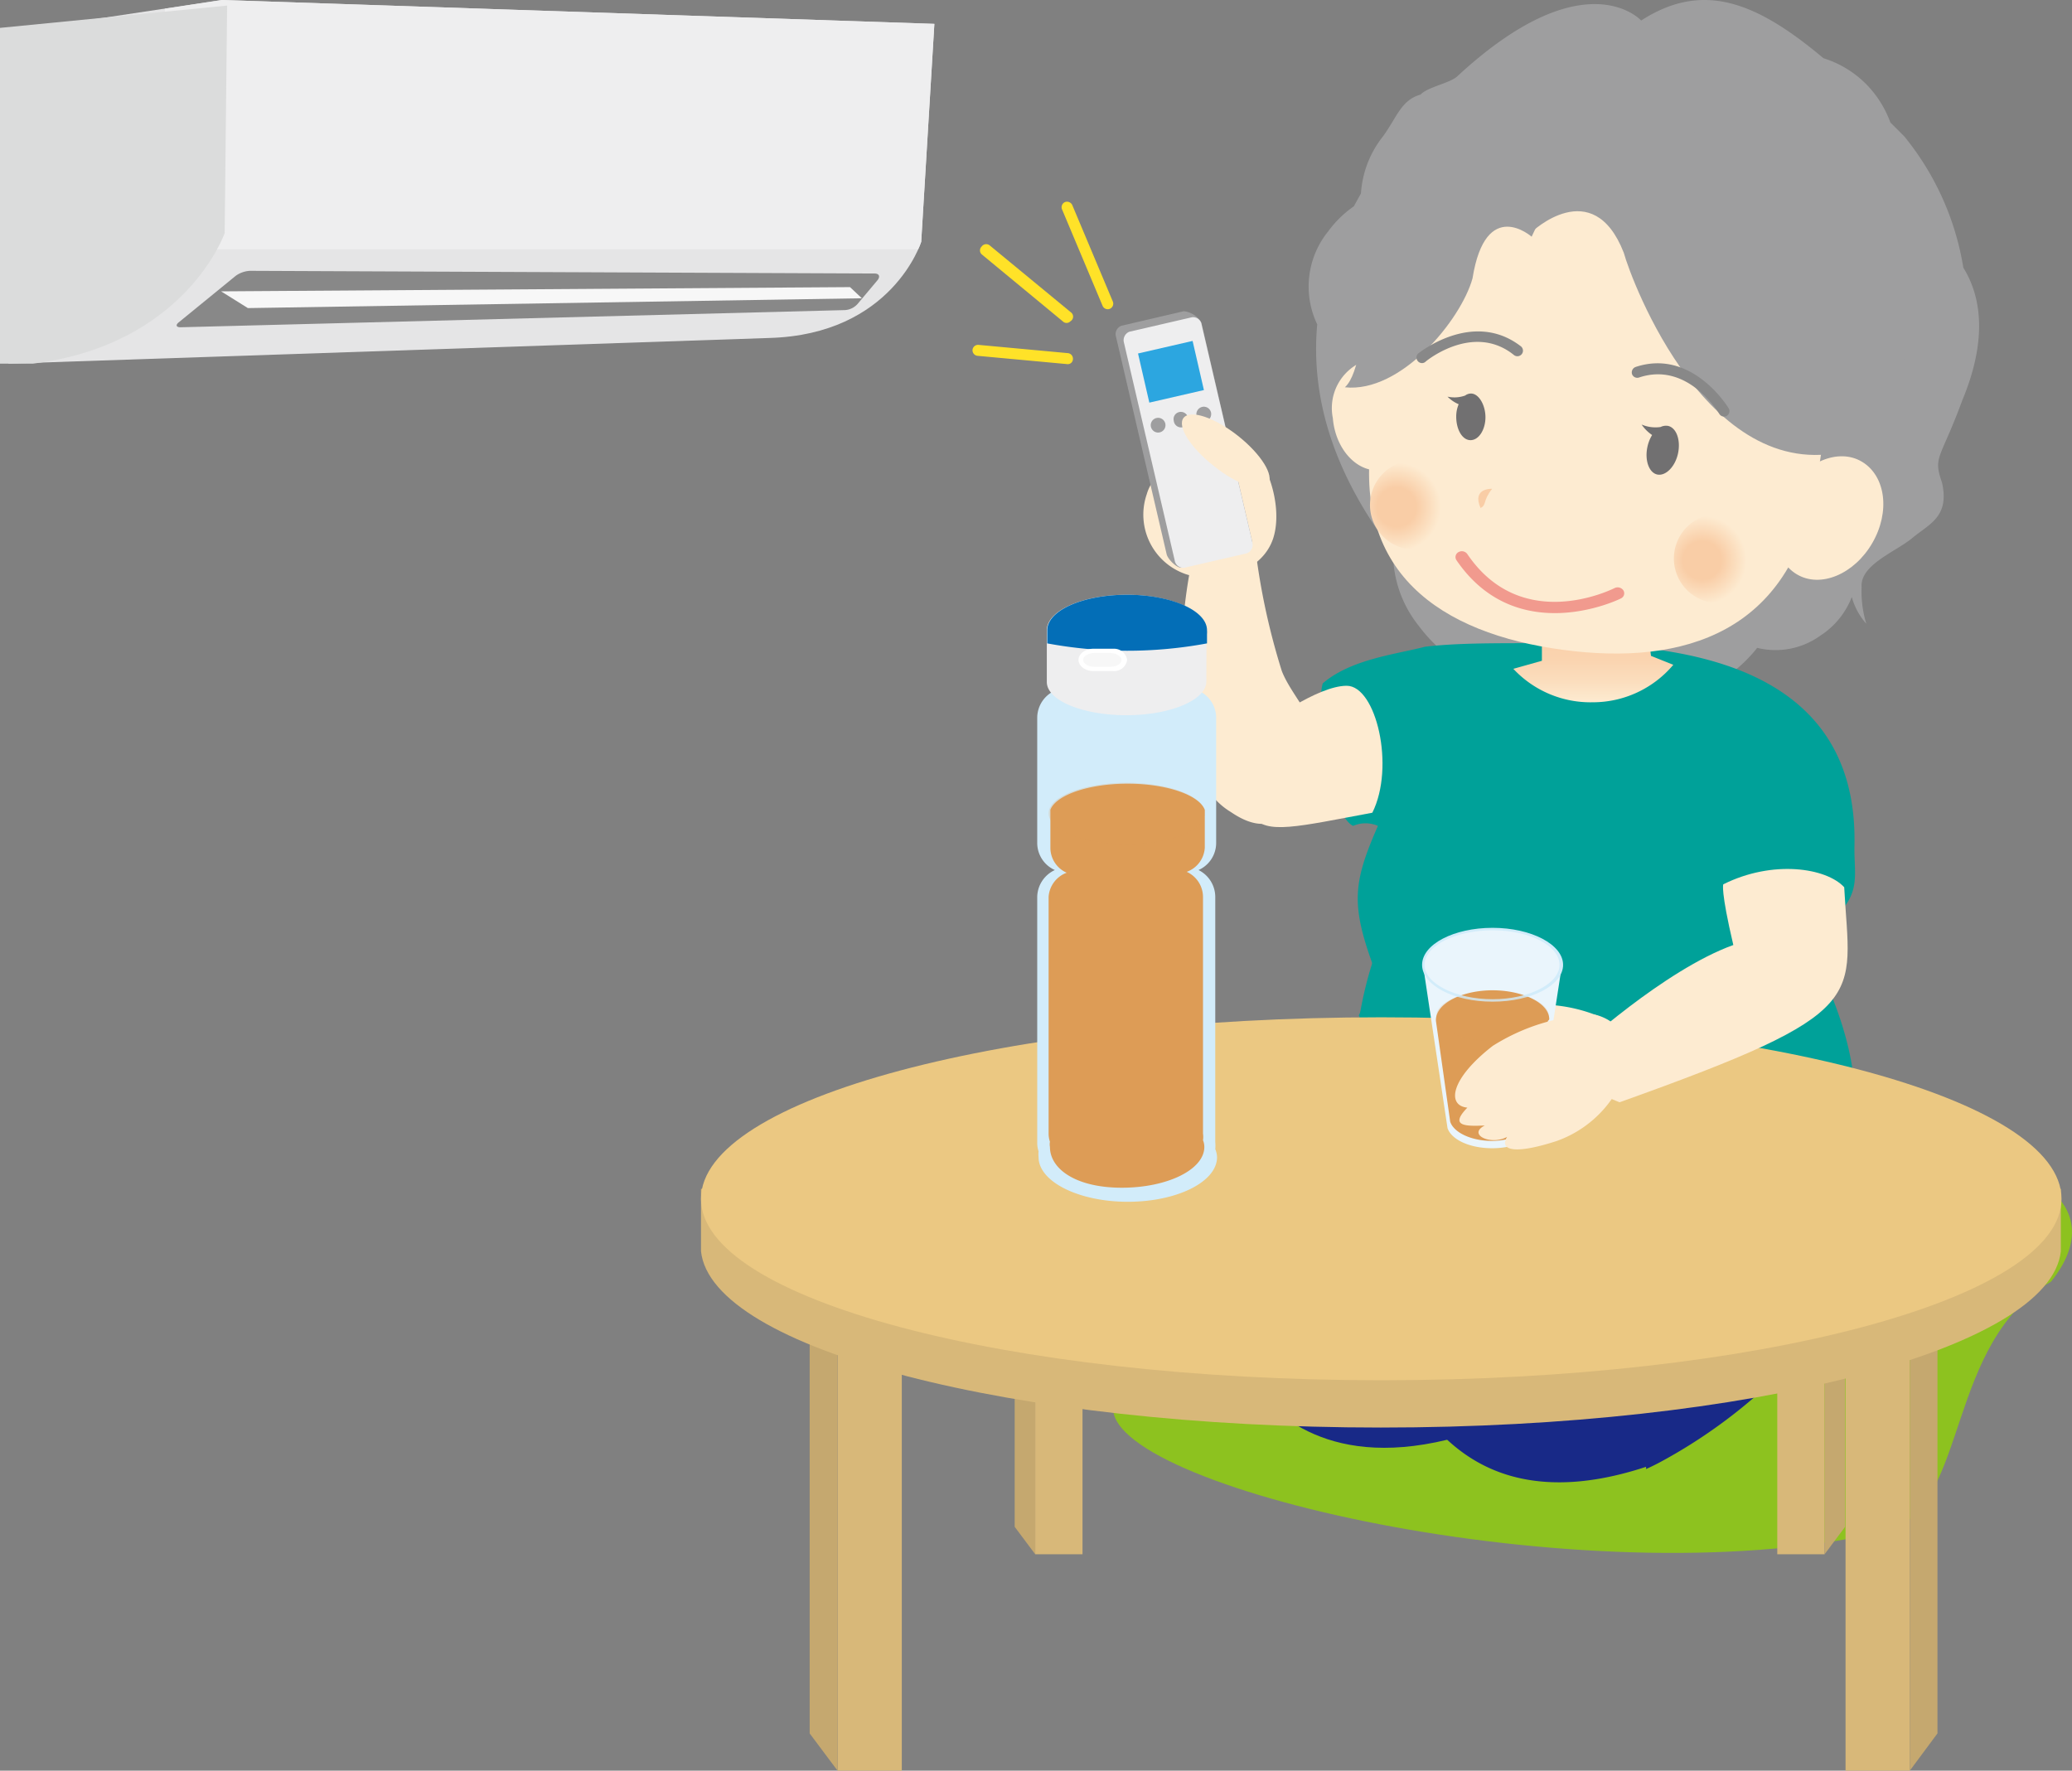 <svg xmlns="http://www.w3.org/2000/svg" xmlns:xlink="http://www.w3.org/1999/xlink" viewBox="0 0 92.87 79.37"><rect x="0" y="0" width="92.87" height="79.37" fill="#808080" stroke="none"/><defs><style>.cls-1{isolation:isolate;}.cls-2{fill:#e5e5e6;}.cls-3{fill:#888;}.cls-4{fill:#f7f7f7;}.cls-5{fill:#eeeeef;}.cls-6{fill:#dbdcdc;}.cls-7{fill:#9e9e9f;}.cls-8{fill:#00a199;}.cls-9{fill:#fdebd1;}.cls-10{fill:#8dc21f;}.cls-11{fill:#c8bb9b;}.cls-12{fill:#182987;}.cls-13{fill:url(#新規グラデーションスウォッ_31);}.cls-14{fill:url(#radial-gradient);}.cls-15{fill:url(#radial-gradient-2);}.cls-16{fill:#717071;}.cls-17{fill:#f9cda6;}.cls-18{fill:#ffe228;}.cls-19{fill:#d8b879;}.cls-20{fill:#c5a86f;}.cls-21{fill:#ebc882;}.cls-22{fill:#eaf5fc;}.cls-23,.cls-25{fill:#dd9c56;}.cls-24{fill:#d2ecfa;}.cls-25{opacity:0.2;mix-blend-mode:multiply;}.cls-26{fill:#036eb7;}.cls-27{fill:#fff;}.cls-28{fill:#f19a8e;}.cls-29{fill:#2ca6e0;}</style><linearGradient id="新規グラデーションスウォッ_31" x1="71.43" y1="31.48" x2="71.43" y2="25.95" gradientUnits="userSpaceOnUse"><stop offset="0" stop-color="#fdebd1"/><stop offset="0.16" stop-color="#fbdebe"/><stop offset="0.34" stop-color="#fad4b0"/><stop offset="0.58" stop-color="#f9cfa8"/><stop offset="1" stop-color="#f9cda6"/></linearGradient><radialGradient id="radial-gradient" cx="152.99" cy="-1.15" r="1.98" gradientTransform="matrix(-0.98, -0.22, -0.22, 0.98, 225.97, 59.9)" gradientUnits="userSpaceOnUse"><stop offset="0.43" stop-color="#f9cda6"/><stop offset="1" stop-color="#fdebd1"/></radialGradient><radialGradient id="radial-gradient-2" cx="166.81" cy="-0.48" r="1.98" gradientTransform="matrix(-0.98, -0.22, -0.22, 0.98, 225.97, 59.9)" gradientUnits="userSpaceOnUse"><stop offset="0.44" stop-color="#f9cda6"/><stop offset="1" stop-color="#fdebd1"/></radialGradient></defs><g class="cls-1"><g id="レイヤー_2" data-name="レイヤー 2"><g id="レイヤー_1-2" data-name="レイヤー 1"><path class="cls-2" d="M41.29,10.84l.59-9.77L9.94,0,.38,1.44V16.3l34.09-1.15C40,15,41.29,10.84,41.29,10.84Z"/><path class="cls-3" d="M38.45,13.61a.82.82,0,0,1-.58.29l-29.78.77c-.19,0-.23-.1-.08-.22l2.56-2.09a1.2,1.2,0,0,1,.63-.22l28,.12c.2,0,.26.13.14.29Z"/><polygon class="cls-4" points="38.1 12.87 9.91 13.06 11.11 13.81 38.63 13.37 38.1 12.87"/><path class="cls-5" d="M7.39.39V11.18H41.15a2.8,2.8,0,0,0,.14-.34l.59-9.77L9.94,0Z"/><path class="cls-6" d="M10.07,10.45,10.18.25,0,1.25V16.3H1.48C8.34,15.44,10.07,10.45,10.07,10.45Z"/><path class="cls-7" d="M88,12a12.47,12.47,0,0,0-2.65-5.89l-.62-.62a4.83,4.83,0,0,0-1-1.63,4.64,4.64,0,0,0-2-1.25c-3-2.52-5.4-3.48-8.17-1.69,0,0-2.52-2.79-8.23,2.49-.33.32-1.33.48-1.66.83-.87.25-1.05,1-1.68,1.87A4.58,4.58,0,0,0,61,8.67l-.32.58a4.79,4.79,0,0,0-1.14,1.11,3.93,3.93,0,0,0-.5,4.18c-.28,3.08.58,6.5,3.4,10.19,0,0,0,0,0,0a5.22,5.22,0,0,0,1.14,3.31c1.32,1.78,3.24,2.62,4.29,1.87a1.72,1.72,0,0,0,.65-1.3,13.8,13.8,0,0,0,3.85.92,1.6,1.6,0,0,0,.22,1.19c.73,1.06,2.82.92,4.68-.31a6.39,6.39,0,0,0,1.49-1.37,3.43,3.43,0,0,0,2.82-.54A3.61,3.61,0,0,0,83,26.76a3,3,0,0,0,.65,1.2,5,5,0,0,1-.21-1.65c-.07-1,1.54-1.58,2.28-2.2s1.68-.94,1.32-2.49c-.41-1.18-.07-1,.91-3.67C89.24,14.86,88.62,13,88,12Z"/><path class="cls-8" d="M83.12,37.9c.14-6.58-5-8.75-11.44-9l-2.26-.06-.23.08-.44-.09c-1.93,0-3.54,0-4.88.16-1.29.34-3.31.55-4.58,1.64-.33,1,.29,5.89,1.36,6.39a1.39,1.39,0,0,1,1.11,0c-1.15,2.63-1.23,3.58-.08,6.63a16.88,16.88,0,0,1-.78,1.87A14.19,14.19,0,0,0,70,49.42c1.6,0,.83-3.14,2.25-3.67C84.51,41.25,83.06,40.43,83.12,37.9Z"/><path class="cls-9" d="M53.32,25.67s-1.67,8.62,1.85,10.73c1.67,1.14,2.63.35,3.69-1.5s-.88-3.43-1.41-4.83a30.61,30.61,0,0,1-1.23-5.89C56.22,23.38,53.49,23.38,53.32,25.67Z"/><path class="cls-10" d="M62.75,49.53s-5.69.25-6.68,3.47c-.74,4.69-6.92,5.93-6.18,10.13,0,3.71,22,8.66,34.87,5.44,3.46-1.23,2.47-8.4,7.17-11.12,3.21-4-2-6.93-12.61-5.69S67.2,50.52,62.75,49.53Z"/><path class="cls-11" d="M82.53,51.51a2.64,2.64,0,0,1,3.46.83c1.49,1,4.12-1.49,5.11,1.15.33.82-2.14,2.64-5.27,3-4,1.65-5.61,2.31-5.61,2.31S76.27,54,82.53,51.51Z"/><path class="cls-12" d="M61.1,51.51s-10.38,3.63-4.94,10.72c1.32,1.48,4.12,4,10.38,1.81.83,0,10.55-6.26,9.23-10.71S65.39,48.05,61.1,51.51Z"/><path class="cls-12" d="M83.48,53.51c-.29-1.37-.64-3.7-1.61-4.31-3.3-2.09-9.72.09-12.94,2.88,0,0-10.38,3.9-4.94,11.52,1.27,1.54,3.94,4.08,9.79,2.15,0,0,0,.07,0,.1.2-.09.43-.2.65-.32a23.5,23.5,0,0,0,6.34-5q1.58-1.47,3.39-3.29C84.67,55.22,84.14,54.11,83.48,53.51Z"/><path class="cls-8" d="M82,44.42s2,4.4.66,6.73C77.35,53,64.86,55,60.92,50.89a16.9,16.9,0,0,1,.87-8.54C62,41.31,76.91,37.43,82,44.42Z"/><path class="cls-13" d="M71.37,31.48A4.72,4.72,0,0,0,75,29.8L74,29.4,73.57,26l-4.46.18,0,3.44-1.28.36A4.73,4.73,0,0,0,71.37,31.48Z"/><path class="cls-9" d="M61.54,19.25c-1.1,6.41,3.05,9.15,8.52,9.88s10.2-.82,11.31-7.23S83.24,8,73.92,6.24C62.92,4.18,62.64,12.84,61.54,19.25Z"/><path class="cls-9" d="M80.07,22.1c-.81,1.39-.6,3,.46,3.64s2.58,0,3.39-1.4.6-3-.46-3.64S80.88,20.71,80.07,22.1Z"/><path class="cls-9" d="M59.74,18.74a2.26,2.26,0,0,1,1.7-2.65c1.05-.09,2,1,2.1,2.34a2.28,2.28,0,0,1-1.7,2.65C60.79,21.16,59.85,20.11,59.74,18.74Z"/><path class="cls-14" d="M75.08,24.57a2,2,0,1,0,2.37-1.49A2,2,0,0,0,75.08,24.57Z"/><path class="cls-15" d="M61.46,22.17a2,2,0,1,0,2.36-1.49A2,2,0,0,0,61.46,22.17Z"/><path class="cls-16" d="M65.94,17.64a.44.44,0,0,0-.27.09,1.44,1.44,0,0,1-.79.05,1.58,1.58,0,0,0,.5.34,1.4,1.4,0,0,0-.11.56c0,.57.27,1.05.64,1.05s.66-.46.67-1S66.3,17.65,65.94,17.64Z"/><path class="cls-16" d="M74.76,19.09a.55.55,0,0,0-.33.05,1.58,1.58,0,0,1-.85-.11,1.75,1.75,0,0,0,.47.47,1.68,1.68,0,0,0-.21.53c-.13.6.07,1.16.44,1.24s.8-.34.93-.94S75.14,19.17,74.76,19.09Z"/><path class="cls-17" d="M66.88,21.91s-.92-.05-.52.86C66.64,22.64,66.45,22.45,66.88,21.91Z"/><path class="cls-9" d="M57.07,24.12c.48-1.52-.39-3.79-1.23-4.14-1.42-.58-4,.65-4.44,2.17a2.82,2.82,0,0,0,1.76,3.59C54.62,26.21,56.58,25.64,57.07,24.12Z"/><path class="cls-18" d="M44,11.05a.24.24,0,0,0,0,.35l3.63,3a.24.24,0,0,0,.35,0A.24.24,0,0,0,48,14l-3.64-3A.25.25,0,0,0,44,11.05Z"/><path class="cls-18" d="M47.73,9.06a.25.25,0,0,0-.13.32l1.82,4.33a.25.25,0,0,0,.33.13.25.25,0,0,0,.13-.32L48.06,9.19A.26.26,0,0,0,47.73,9.06Z"/><path class="cls-18" d="M43.59,15.68a.25.25,0,0,0,.23.27l4,.37a.23.23,0,0,0,.27-.22.25.25,0,0,0-.22-.27l-4-.37A.25.25,0,0,0,43.59,15.68Z"/><rect class="cls-19" x="37.54" y="56.37" width="2.88" height="23"/><polygon class="cls-20" points="37.54 79.37 36.29 77.7 36.29 57.47 37.54 55.8 37.54 79.37"/><rect class="cls-19" x="82.72" y="56.37" width="2.88" height="23"/><polygon class="cls-20" points="85.6 79.37 86.84 77.7 86.84 57.47 85.6 55.8 85.6 79.37"/><rect class="cls-19" x="46.4" y="52.74" width="2.12" height="16.93"/><polygon class="cls-20" points="46.4 69.67 45.48 68.44 45.48 53.55 46.4 52.32 46.4 69.67"/><rect class="cls-19" x="79.66" y="52.74" width="2.12" height="16.93"/><polygon class="cls-20" points="81.78 69.67 82.7 68.44 82.7 53.55 81.78 52.32 81.78 69.67"/><path class="cls-19" d="M90.86,53.29c-4-3.24-15.46-5.58-28.95-5.58S37,50.05,33,53.29H31.42v2.8h0c.47,4.38,13.93,7.9,30.47,7.9s30-3.52,30.48-7.9h0v-2.8Z"/><path class="cls-21" d="M92.4,53.74c0,4.49-13.65,8.13-30.49,8.13s-30.49-3.64-30.49-8.13S45.07,45.6,61.91,45.6,92.4,49.24,92.4,53.74Z"/><path class="cls-9" d="M67.11,46.56l-.39.27a11.25,11.25,0,0,1,5.4-1.07,7,7,0,0,0-3-.73C63.91,45.15,64.9,46.28,67.11,46.56Z"/><path class="cls-22" d="M70,43.25c0-.89-1.39-1.6-3.1-1.6s-3.11.71-3.11,1.6c0,0,0,0,0,.07h0l1.09,7.25h0c.18.52,1,.9,2,.9s1.82-.38,2-.9h0L70,43.32h0A.17.17,0,0,0,70,43.25Z"/><path class="cls-23" d="M69.44,45.69c0-.73-1.19-1.3-2.54-1.3s-2.5.57-2.54,1.3v.07h0L65,50.28h0c.16.49.95.86,1.86.86s1.69-.37,1.85-.86h0l.67-4.52h0A.17.17,0,0,0,69.44,45.69Z"/><path class="cls-24" d="M63.74,43.25c0,.91,1.41,1.65,3.16,1.65s3.16-.74,3.16-1.65-1.42-1.66-3.16-1.66S63.74,42.33,63.74,43.25Zm.11,0c0-.85,1.37-1.55,3.05-1.55s3,.7,3,1.55-1.37,1.54-3,1.54S63.85,44.1,63.85,43.25Z"/><path class="cls-25" d="M69.42,45.54c0,.62-1.12,1.12-2.52,1.12s-2.53-.5-2.52-1.12,1.13-1.1,2.52-1.1S69.41,44.93,69.42,45.54Z"/><path class="cls-9" d="M73.08,47.22a2.08,2.08,0,0,0-1.6-1.74,9.08,9.08,0,0,0-4.57,1.4c-1.91,1.48-2.07,2.68-1.14,2.77-.81.83-.11.84.78.8-.8.41.29.91,1,.51-.36.59.3.81,2.21.19A5.08,5.08,0,0,0,73.08,47.22Z"/><path class="cls-24" d="M54.47,51.51a1.65,1.65,0,0,0,0-.32v-11A1.35,1.35,0,0,0,53.72,39a1.33,1.33,0,0,0,.79-1.21V32.18a1.34,1.34,0,0,0-1.34-1.34H47.83a1.34,1.34,0,0,0-1.34,1.34v5.58A1.33,1.33,0,0,0,47.28,39a1.35,1.35,0,0,0-.79,1.22v11a1.23,1.23,0,0,0,.06.39,1.27,1.27,0,0,0,0,.26c0,1.1,1.8,2,4,2s4-.89,4-2A1,1,0,0,0,54.47,51.51Z"/><path class="cls-5" d="M54.08,28.42a1,1,0,0,0,0-.17c0-.88-1.6-1.59-3.58-1.59s-3.58.71-3.58,1.59h0v2.32h0c0,.83,1.61,1.49,3.57,1.49s3.58-.68,3.58-1.51a.88.88,0,0,0,0-.16Z"/><path class="cls-26" d="M50.52,26.66c-2,0-3.58.71-3.58,1.59h0v.59a19.58,19.58,0,0,0,7.16,0v-.42a1,1,0,0,0,0-.17C54.1,27.37,52.5,26.66,50.52,26.66Z"/><path class="cls-27" d="M50.52,29.58a.59.59,0,0,1-.65.5H49c-.36,0-.66-.23-.66-.5s.3-.5.66-.5h.92A.59.59,0,0,1,50.52,29.58Z"/><path class="cls-4" d="M50.27,29.58c0,.17-.23.31-.51.31h-.71c-.27,0-.5-.14-.5-.31s.23-.31.5-.31h.71C50,29.27,50.27,29.41,50.27,29.58Z"/><path class="cls-23" d="M54,38v-1.7h0c-.25-.66-1.7-1.17-3.46-1.17s-3.21.51-3.46,1.17h0V38a1.22,1.22,0,0,0,.73,1.12A1.24,1.24,0,0,0,47,40.2V50.81a1.15,1.15,0,0,0,.06.37.59.59,0,0,0,0,.23c0,1,1.18,1.83,3.22,1.83s3.7-.81,3.7-1.83a.8.8,0,0,0-.06-.3,1,1,0,0,0,0-.3V40.2a1.24,1.24,0,0,0-.73-1.12A1.22,1.22,0,0,0,54,38Z"/><path class="cls-25" d="M54,36.46c0,.76-1.57,1.38-3.5,1.38S47,37.22,47,36.46s1.57-1.37,3.5-1.37S54,35.7,54,36.46Z"/><path class="cls-9" d="M70.69,47.06s3.89-3.58,7-4.7c-.58-2.47-.45-2.72-.45-2.72,2.22-1.11,4.62-.74,5.42.13.27,5.07,1.35,5.56-10.07,9.64C70.15,48.42,70,48.3,70.69,47.06Z"/><path class="cls-7" d="M68.64,10.41s2.75-2.64,4.14.92c.35,1.27,3.87,10.72,10.27,8.81,2.22-.11,2.17-.45,2.82.22C89.28,16.77,69.79-5.34,68.64,10.41Z"/><path class="cls-7" d="M68.65,10.61S66.59,8.79,66,12.48c-.52,1.87-3.21,5.15-5.72,4.88,1.33-1.21.5-8.38,4.37-9.52C67.31,7.27,70.7,6.49,68.65,10.61Z"/><path class="cls-3" d="M73.31,16.45a.26.26,0,0,0-.16.32.25.25,0,0,0,.32.15c2.16-.72,3.53,1.54,3.59,1.63a.25.25,0,0,0,.34.09.25.25,0,0,0,.08-.34S75.86,15.6,73.31,16.45Z"/><path class="cls-3" d="M63.56,15.85a.25.25,0,0,0,0,.35.24.24,0,0,0,.35,0c.08-.07,2.14-1.72,3.93-.3a.25.25,0,1,0,.31-.39C66,13.87,63.59,15.83,63.56,15.85Z"/><path class="cls-28" d="M65.37,24.75a.25.25,0,0,0-.09.36c2.73,4,7.34,1.74,7.38,1.71a.25.25,0,0,0,.1-.36.31.31,0,0,0-.39-.1c-.17.08-4.17,2.06-6.6-1.52A.3.3,0,0,0,65.37,24.75Z"/><path class="cls-7" d="M52.29,24.84c.05.23.48.65.67.6l2.91-.74a.38.38,0,0,0,.24-.49l-2.26-9.75a1.06,1.06,0,0,0-.79-.51l-2.79.65a.4.4,0,0,0-.25.49Z"/><path class="cls-5" d="M52.65,25.11a.39.39,0,0,0,.43.34l2.81-.65a.41.41,0,0,0,.24-.5l-2.27-9.74a.39.39,0,0,0-.43-.34l-2.81.65a.41.41,0,0,0-.24.5Z"/><path class="cls-7" d="M53.63,18.64a.35.35,0,0,0,.4.25.34.34,0,0,0,.25-.4.33.33,0,0,0-.4-.25A.34.34,0,0,0,53.63,18.64Z"/><path class="cls-7" d="M52.61,18.86a.33.33,0,1,0,.64-.14.33.33,0,0,0-.39-.25A.32.32,0,0,0,52.61,18.86Z"/><path class="cls-7" d="M51.58,19.09a.33.33,0,1,0,.64-.14.33.33,0,0,0-.64.14Z"/><rect class="cls-29" x="51.23" y="15.53" width="2.51" height="2.26" transform="translate(-2.4 12.2) rotate(-12.96)"/><path class="cls-9" d="M54.41,20.89c1,.82,2.12,1.19,2.42.81s-.31-1.35-1.35-2.17-2.13-1.18-2.43-.8S53.36,20.07,54.41,20.89Z"/><path class="cls-9" d="M56.73,32.47s2.31-1.73,3.63-1.73,2.18,3.63,1.15,5.69c-3.33.62-4.78,1-5.35.16S55,33.46,56.73,32.47Z"/><path class="cls-7" d="M72.72,6.84c0,1-1.75,1.81-3.91,1.81s-3.92-.81-3.92-1.81S66.65,5,68.81,5,72.72,5.84,72.72,6.84Z"/></g></g></g></svg>